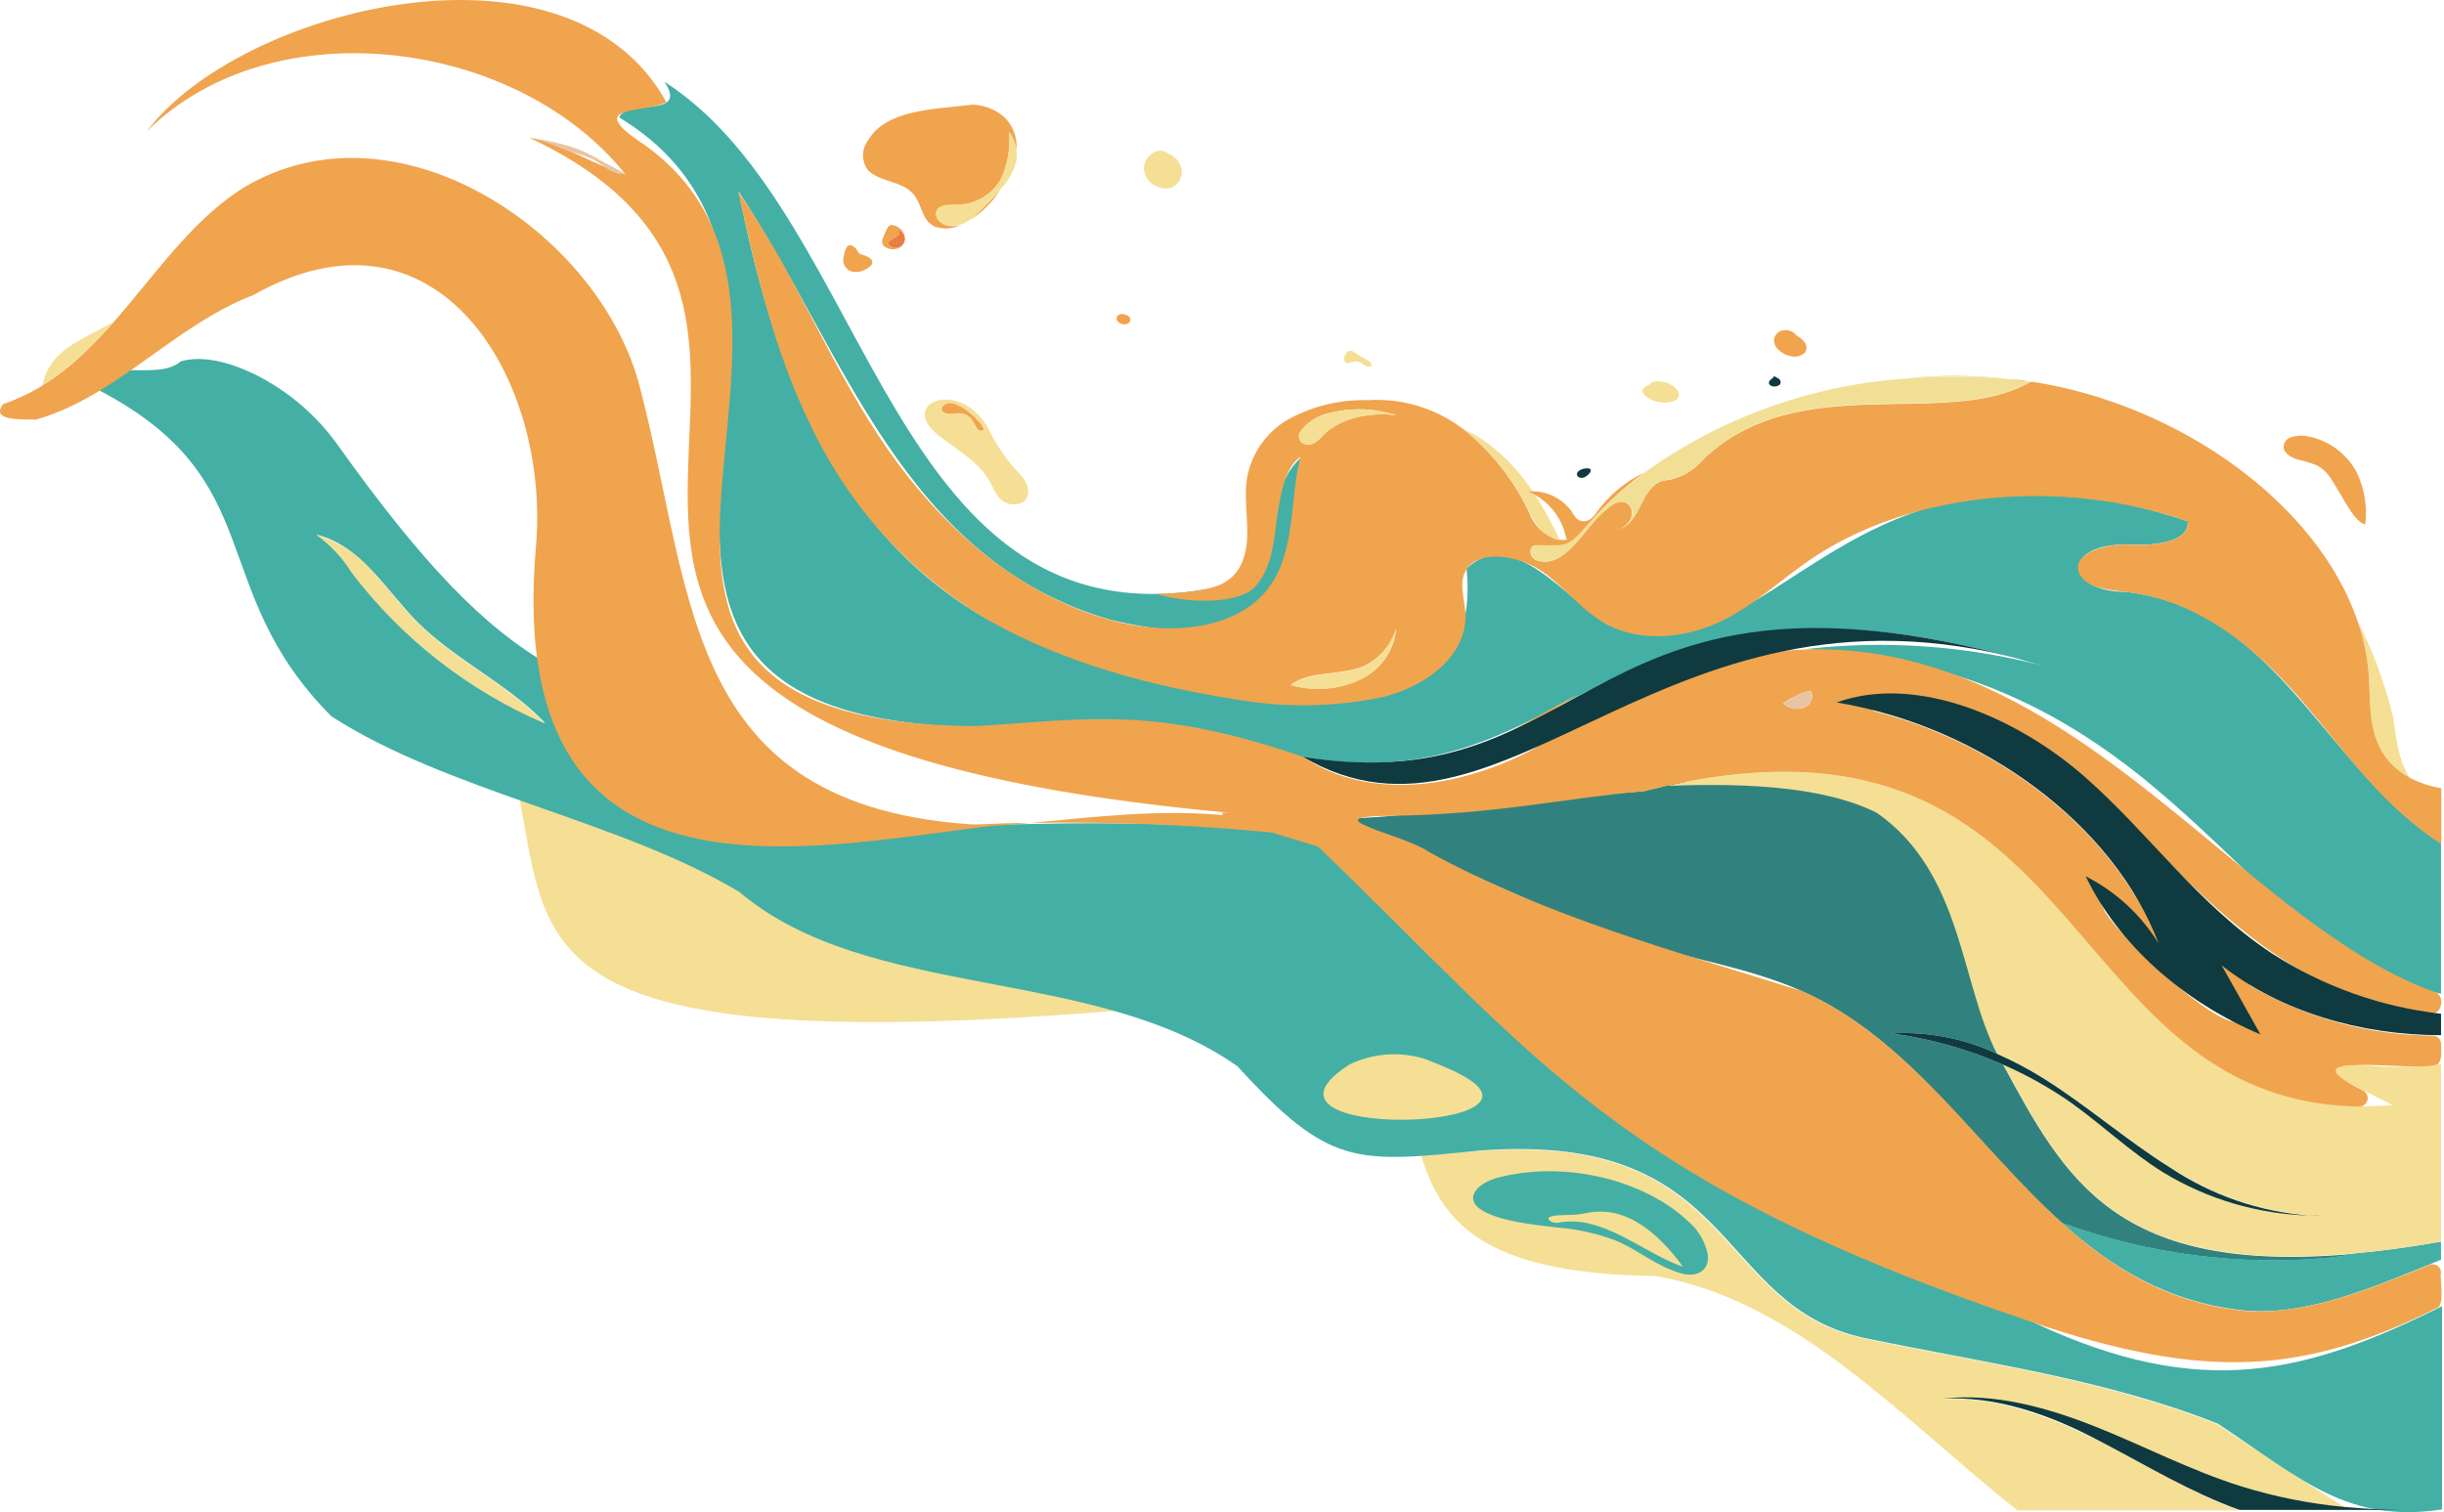 <svg width="1123" height="695" viewBox="0 0 1123 695" fill="none" xmlns="http://www.w3.org/2000/svg">
<path d="M637.555 397.208C649.076 414.697 657.535 431.719 686.078 443.915C704.138 444.581 722.067 447.262 739.532 451.907C734.861 448.482 730.086 445.109 725.208 441.891C697.536 424.141 668.176 409.174 637.555 397.208Z" fill="#F5DF95"/>
<path d="M238.731 366.952C252.121 437.947 244.388 486.314 514.197 464.466C457.111 448.222 390.009 446.873 345.534 413.244C339.821 409.023 333.762 405.291 327.422 402.086C299.917 388.074 268.831 377.643 238.731 366.952Z" fill="#F5DF95"/>
<path d="M892.626 643.042C915.357 641.849 938.399 649.737 959.053 659.649C979.708 669.561 998.91 681.757 1020.14 690.787C1022.99 691.981 1025.9 693.122 1028.85 694.16H926.981C874.41 652.643 826.302 597.996 760.913 586.475C677.879 585.541 661.947 559.073 652.865 530.894C660.338 530.478 669.108 529.804 679.488 529.025C799.42 519.84 786.446 600.643 856.973 615.278C912.71 626.85 966.942 634.012 1018.73 654.563C1042.19 670.132 1061.45 682.795 1077.43 692.811C1061.34 691.389 1045.44 688.293 1030 683.574C1006.85 676.36 985.573 665.15 963.205 656.224C940.838 647.298 916.187 640.292 892.626 643.042Z" fill="#F5DF95"/>
<path d="M1070.89 578.068C1074.63 577.601 1078.31 576.978 1081.89 576.251C972.391 586.112 949.245 542.363 920.442 489.324C904.073 482.154 886.779 477.315 869.065 474.949C885.825 473.99 902.559 477.237 917.744 484.394C900.877 453.256 914.734 396.793 874.566 369.132C818.31 341.16 683.172 374.789 619.651 376.138C650.789 389.787 717.476 422.118 749.08 432.186C775.029 440.542 803.208 444.434 828.119 455.592C877.628 477.596 907.78 526.586 947.48 562.084C986.916 576.524 1029.08 581.985 1070.89 578.068Z" fill="#31827F"/>
<path d="M531.479 85.724C533.515 86.709 535.842 86.912 538.018 86.295C539.822 85.614 541.306 84.284 542.179 82.565C543.053 80.847 543.253 78.864 542.741 77.005C542.318 75.563 541.569 74.238 540.552 73.131C539.535 72.024 538.278 71.166 536.876 70.622C536.051 69.915 535.039 69.461 533.963 69.314C532.886 69.166 531.789 69.332 530.804 69.792C529.206 70.436 527.848 71.561 526.918 73.012C525.989 74.463 525.533 76.167 525.615 77.888C525.794 79.602 526.434 81.235 527.467 82.614C528.499 83.994 529.886 85.069 531.479 85.724Z" fill="#F5DF95"/>
<path d="M934.455 607.804C855.52 569.972 807.412 501.209 739.895 451.751C694.278 444.226 658.625 442.202 637.919 397.208C620.429 389.268 601.591 384.908 583.687 378.317C578.134 378.888 586.749 381.276 595.312 383.507C538.226 376.242 481.866 378.317 424.832 379.978C360.221 389.735 275.993 378.421 253.574 306.285C221.969 288.536 193.322 257.865 155.697 205.242C145.806 191.15 132.552 179.751 117.138 172.08C105.773 166.579 93.422 163.154 83.042 166.06C77.23 171.25 66.954 169.952 58.495 170.16C54.136 173.17 49.777 176.284 45.521 179.398C124.975 220.915 93.733 270.269 152.272 329.223C206.141 363.942 284.452 376.812 339.774 409.974C399.091 460.21 502.728 443.655 568.585 490.051C610.829 536.291 622.765 534.526 679.851 528.818C799.783 519.632 786.861 600.435 857.337 615.07C913.125 626.643 967.305 633.805 1019.15 654.356C1058.18 680.304 1078.67 700.18 1122.11 693.745V600.331C1060.72 630.847 1011.99 644.288 934.455 607.804ZM161.977 263.263C157.739 256.408 152.182 250.464 145.629 245.773C166.388 250.963 177.961 272.241 192.336 286.408C209.566 303.431 234.113 314.9 250.616 332.441C215.598 317.412 185.062 293.581 161.977 263.263Z" fill="#44AFA5"/>
<path d="M1121.64 570.854V578.95C1090.87 591.561 1060.1 604.898 1031.5 602.303C996.471 598.774 970.263 582.687 947.273 561.928C986.773 576.399 1029.01 581.861 1070.89 577.912C1074.63 577.445 1078.31 576.822 1081.89 576.044C1093.67 575.006 1106.49 573.345 1120.35 570.854H1121.64Z" fill="#44AFA5"/>
<path d="M51.904 148.052C36.335 156.926 22.842 160.87 19.521 177.114C31.691 169.079 42.604 159.285 51.904 148.052Z" fill="#F5DF95"/>
<path d="M702.893 235.757C705.539 240.947 709.068 246.759 715.452 248.005H716.542C713.266 240.827 709.485 233.89 705.228 227.246L702.322 225.741H704.19C698.71 217.41 691.868 210.059 683.951 203.997C680.272 201.24 676.304 198.891 672.118 196.991C685.246 207.349 695.782 220.622 702.893 235.757Z" fill="#F5DF95"/>
<path d="M1097.82 350.034C1100.52 353.04 1103.71 355.552 1107.27 357.455C1101.82 349.1 1101.04 338.928 1099.59 329.535C1095.93 314.234 1090.46 299.425 1083.29 285.422C1086.17 293.66 1087.91 302.249 1088.48 310.956C1089.31 324.293 1087.96 338.772 1097.82 350.034Z" fill="#F5DF95"/>
<path d="M1121.64 387.607V456.681C1028.91 439.763 998.91 307.115 829.52 298.345C866.004 294.145 902.95 296.713 938.502 305.922C710.625 238.456 730.398 397.831 554.106 335.97C518.972 328.86 483.475 333.998 448.081 334.153C223.837 329.898 414.92 133.261 284.452 53.911C288.085 45.452 316.784 54.431 305.211 37.512C402.568 99.788 407.498 302.548 562.098 269.335C556.285 273.434 548.605 273.331 540.561 273.279C597.647 286.357 572.425 233.214 598.114 209.965C596.609 270.269 580.002 301.822 510.617 284.955C414.66 257.45 388.141 161.545 339.359 88.008C354.927 164.451 380.876 244.372 455.918 285.838C509.112 311.786 684.781 366.589 673.883 261.342C695.056 240.947 720.849 276.496 739.013 287.291C817.739 315.211 845.193 186.196 1005.24 239.546C1006.12 249.199 990.036 250.911 978.359 250.288C946.858 249.51 948.518 272.033 977.113 272.033C1046.45 280.233 1068.35 353.2 1121.64 387.607Z" fill="#44AFA5"/>
<path d="M1121.64 489.117V570.854H1120.35C1106.49 573.241 1093.67 574.902 1081.89 576.044C972.391 585.956 949.245 542.207 920.442 489.169C931.507 494.002 942.06 499.93 951.944 506.865C966.371 517.245 978.774 529.233 993.98 538.678C1014.25 550.994 1037.37 557.826 1061.08 558.503C1038.19 556.773 1016.13 549.157 997.042 536.395C976.646 523.628 959.001 507.903 938.502 495.189C931.847 491.059 924.91 487.4 917.744 484.239C900.877 453.101 902.175 401.204 862.267 373.491C806.011 345.519 682.757 372.194 619.236 373.491C595.312 363.112 607.819 372.246 581.922 370.792C574.086 363.267 705.799 368.457 755.464 363.631C970.471 309.71 939.333 519.736 1099.38 507.903L1041.67 478.738C1067.04 488.83 1094.54 492.399 1121.64 489.117Z" fill="#F5DF95"/>
<path d="M360.688 379.874C342.715 378.204 325.106 373.775 308.48 366.745C315.247 371.556 322.522 375.611 330.173 378.836C347.372 384.196 365.674 384.965 383.263 381.068C375.738 381.068 368.472 380.653 360.688 379.874Z" fill="#F5DF95"/>
<path d="M566.665 370.844H572.633L562.824 370.429C568.844 372.816 574.813 375.256 580.884 377.539L584.829 378.369H583.324C592.618 381.944 602.135 384.908 611.815 387.244C596.817 381.587 581.715 376.19 566.665 370.844Z" fill="#F5DF95"/>
<path d="M424.469 380.186C440.738 380.543 457.013 379.885 473.199 378.214C464.896 378.214 456.645 378.577 448.445 378.94L424.469 380.186Z" fill="#F0A44E"/>
<path d="M116.515 135.545C201.158 87.904 253.003 174.208 246.256 251.43C231.466 421.495 366.033 390.669 456.333 379.407C313.462 374.529 319.534 275.925 294.157 178.463C276.201 107.106 182.372 43.947 111.948 86.243C70.431 112.191 50.347 169.278 1.409 185.729C-3.78 192.735 6.287 192.839 16.563 192.839C53.565 182.304 79.773 149.765 116.515 135.545Z" fill="#F0A44E"/>
<path d="M580.884 377.383C552.86 371.778 524.161 373.491 496.345 376.034C488.664 376.761 480.776 377.539 473.199 378.214C513.857 377.488 554.521 379.325 594.948 383.715C586.333 381.276 577.77 378.888 583.323 378.525H584.828L580.884 377.383Z" fill="#F0A44E"/>
<path d="M957.652 357.04C1004.1 402.138 1046.76 459.328 1117.23 465.608C1122.42 466.438 1123.46 456.837 1118.58 455.903C1003.27 414.386 908.403 208.2 704.605 344.273C673.052 361.14 630.497 369.236 598.581 347.802C600.605 348.166 600.916 349.048 602.94 349.307C530.649 323.67 500.445 330.676 447.874 333.738C225.031 331.714 412.014 142.24 292.185 63.876C269.869 47.995 296.804 52.147 306.197 46.957C261.047 -34.936 109.873 3.883 67.473 60.347C125.545 2.793 238.057 18.155 287.358 80.119C272.724 75.864 258.919 66.107 243.195 63.253C436.249 154.28 137.326 334.569 565.99 373.647C543.986 371.623 607.507 389.216 605.743 389.216C707.823 487.3 742.697 543.349 934.143 607.805C1014.43 634.895 1059.21 631.158 1119.47 601.317C1123.82 600.28 1120.81 587.513 1121.64 584.866C1121.64 584.247 1121.49 583.637 1121.2 583.089C1120.91 582.542 1120.5 582.072 1119.99 581.72C1119.48 581.368 1118.89 581.145 1118.27 581.069C1117.66 580.994 1117.04 581.068 1116.46 581.285C1087.45 593.17 1058.54 604.639 1031.6 602.459C937.413 593.481 907.053 490.881 828.223 455.592C769.58 437.116 710.989 421.547 656.134 391.292C644.769 383.403 600.761 375.048 639.735 374.944C686.857 374.27 716.697 367.16 755.204 363.631C962.53 311.371 941.149 505.879 1083.92 508.578C1084.8 508.606 1085.67 508.331 1086.38 507.797C1087.09 507.264 1087.59 506.504 1087.81 505.644C1088.03 504.785 1087.95 503.876 1087.58 503.07C1087.21 502.263 1086.58 501.606 1085.78 501.209C1048.26 482.526 1105.71 492.334 1118.06 489.636C1122.79 489.636 1121.54 482.889 1121.64 479.827C1121.65 479.326 1121.56 478.827 1121.37 478.362C1121.18 477.896 1120.91 477.472 1120.55 477.115C1120.2 476.758 1119.78 476.474 1119.32 476.28C1118.86 476.087 1118.36 475.987 1117.86 475.987C1088.52 475.776 1059.74 467.924 1034.36 453.204C1020.81 441.112 984.379 397.156 1032.8 465.089C1031.66 487.56 968.187 425.543 966.371 417.188C965.752 416.386 965.47 415.375 965.585 414.369C965.7 413.363 966.203 412.441 966.986 411.799C967.77 411.158 968.773 410.847 969.782 410.932C970.791 411.018 971.727 411.493 972.391 412.258C1043.18 504.271 980.435 410.753 978.047 407.068C953.449 369.495 910.011 339.395 861.488 326.94C860.588 326.734 859.792 326.21 859.246 325.465C858.7 324.719 858.441 323.802 858.517 322.882C858.593 321.961 858.998 321.098 859.658 320.452C860.318 319.806 861.189 319.419 862.111 319.363C895.273 316.56 932.275 334.776 957.652 357.04ZM829.26 325.072C827.613 325.737 825.812 325.929 824.061 325.626C822.309 325.324 820.678 324.538 819.348 323.359C823.145 320.507 827.492 318.475 832.115 317.391C832.451 318.079 832.644 318.829 832.681 319.594C832.719 320.36 832.601 321.125 832.334 321.843C832.067 322.561 831.657 323.218 831.129 323.773C830.6 324.328 829.965 324.77 829.26 325.072Z" fill="#F0A44E"/>
<path d="M725.571 318.584C711.196 326.421 697.288 334.984 682.705 341.678C687.505 339.984 692.201 338.009 696.769 335.762C706.705 330.618 716.323 324.882 725.571 318.584Z" fill="#F0A44E"/>
<path d="M449.483 97.66C448.033 99.081 446.471 100.382 444.812 101.553C450.794 98.082 455.836 93.2 459.499 87.333C456.347 90.952 453.004 94.4 449.483 97.66Z" fill="#F0A44E"/>
<path d="M418.708 88.215C423.898 92.886 422.912 101.034 429.451 104.096C433.169 105.453 437.273 105.285 440.868 103.628L441.491 103.369C438.873 104.235 436.027 104.106 433.498 103.006C430.644 101.605 429.035 98.231 430.852 96.155C432.668 94.079 436.924 94.339 440.349 94.183C444.3 94.059 448.155 92.932 451.55 90.907C454.946 88.883 457.77 86.027 459.758 82.61C463.053 75.829 464.383 68.26 463.598 60.762C465.645 63.23 466.861 66.281 467.075 69.481C467.101 69.118 467.101 68.754 467.075 68.391C467.269 65.564 466.807 62.731 465.727 60.112C464.647 57.492 462.977 55.158 460.848 53.289C456.864 50.084 451.946 48.263 446.836 48.099C428.049 50.279 407.083 50.59 398.987 64.343C397.409 66.347 396.551 68.824 396.551 71.375C396.551 73.926 397.409 76.403 398.987 78.407C404.177 83.441 413.674 83.285 418.708 88.215Z" fill="#F0A44E"/>
<path d="M823.033 163.725C824.132 163.991 825.279 163.984 826.374 163.703C827.468 163.423 828.478 162.878 829.313 162.116C829.855 161.337 830.11 160.393 830.035 159.447C829.959 158.5 829.557 157.609 828.897 156.926C827.985 155.825 826.854 154.923 825.576 154.28C824.902 153.387 824.006 152.687 822.977 152.25C821.948 151.813 820.822 151.654 819.712 151.789C818.699 151.882 817.736 152.272 816.942 152.908C816.149 153.545 815.56 154.401 815.249 155.369C815.089 156.313 815.166 157.282 815.474 158.188C815.782 159.094 816.311 159.909 817.013 160.559C818.641 162.215 820.746 163.322 823.033 163.725Z" fill="#F0A44E"/>
<path d="M1056 211.262C1059.03 211.903 1062 212.824 1064.87 214.013C1067.75 215.707 1070.11 218.145 1071.72 221.071C1077.53 230.049 1081.58 239.65 1086.82 241.051C1087.84 232.729 1086.41 224.291 1082.72 216.763C1080.43 212.571 1077.23 208.939 1073.36 206.13C1069.49 203.322 1065.05 201.405 1060.36 200.52C1057.82 199.999 1055.19 200.142 1052.73 200.935C1051.65 201.267 1050.71 201.969 1050.1 202.918C1049.48 203.866 1049.22 205.001 1049.35 206.124C1049.92 208.615 1052.99 210.38 1056 211.262Z" fill="#F0A44E"/>
<path d="M391.359 124.802C392.685 125.085 394.058 125.069 395.378 124.755C396.698 124.44 397.931 123.836 398.987 122.986C399.427 122.777 399.82 122.48 400.141 122.115C400.462 121.749 400.705 121.321 400.856 120.858C401.167 118.938 398.313 117.589 395.978 117.018C393.642 116.447 394.576 114.527 391.618 112.97C388.66 111.413 387.934 116.499 387.518 118.834C387.34 120.124 387.629 121.434 388.334 122.529C389.038 123.624 390.111 124.43 391.359 124.802Z" fill="#F0A44E"/>
<path d="M415.646 108.351C415.312 107.203 414.688 106.16 413.833 105.324C412.979 104.488 411.923 103.886 410.768 103.577C408.329 102.902 407.966 104.251 406.357 107.78C405.527 109.648 404.541 111.724 406.357 113.281C407.362 114.008 408.549 114.442 409.786 114.534C411.023 114.625 412.262 114.371 413.363 113.8C414.293 113.273 415.023 112.452 415.436 111.466C415.849 110.48 415.923 109.384 415.646 108.351ZM408.588 112.658C406.149 110.064 414.764 109.389 413.052 106.12C412.481 105.289 412.636 104.874 414.141 106.379C414.603 106.728 414.988 107.169 415.272 107.674C415.555 108.179 415.731 108.738 415.789 109.314C415.846 109.89 415.784 110.472 415.607 111.023C415.429 111.574 415.139 112.083 414.755 112.517C414.371 112.951 413.902 113.3 413.377 113.544C412.852 113.788 412.282 113.921 411.703 113.935C411.124 113.948 410.548 113.841 410.012 113.622C409.476 113.402 408.992 113.074 408.588 112.658Z" fill="#F0A44E"/>
<path d="M924.231 174.208C907.886 172.419 891.4 172.315 875.033 173.897C891.409 172.522 907.874 172.626 924.231 174.208Z" fill="#F0A44E"/>
<path d="M925.269 174.312C927.595 175.07 930.038 175.404 932.482 175.298L925.269 174.312Z" fill="#F0A44E"/>
<path d="M1107.27 357.455C1103.72 355.534 1100.53 353.025 1097.82 350.034C1087.96 338.772 1089.31 324.085 1088.48 311.007C1087.91 302.301 1086.17 293.712 1083.29 285.474C1064.92 231.554 1001.61 186.04 934.143 175.505H933.001C894.183 197.925 826.51 168.914 782.502 211.262C780.216 214.028 777.399 216.308 774.216 217.966C771.034 219.624 767.552 220.627 763.975 220.915C753.284 224.703 754.582 239.546 743.891 243.334C755.723 238.145 747.991 223.873 737.923 234.46C729.256 240.376 719.136 263.055 705.384 257.243C702.841 255.582 702.322 252.053 704.865 250.704C718.098 250.704 719.759 252.831 728.581 242.296C736.521 232.997 745.467 224.608 755.256 217.282C746.766 221.425 739.411 227.569 733.823 235.186C733.034 236.485 732.014 237.628 730.813 238.56C730.119 239.067 729.311 239.395 728.459 239.513C727.608 239.63 726.74 239.535 725.935 239.234C724.015 238.508 723.132 236.64 722.146 235.083C720.077 232.212 717.357 229.873 714.208 228.258C711.06 226.643 707.573 225.799 704.035 225.793H702.166L705.072 227.298C711.494 230.826 716.349 236.645 718.669 243.594C719.023 245.103 719.456 246.593 719.967 248.057C718.78 248.241 717.572 248.241 716.386 248.057H715.296C712.42 247.085 709.798 245.48 707.625 243.36C705.451 241.241 703.781 238.66 702.737 235.809C695.64 220.636 685.103 207.327 671.963 196.939C670.769 196.005 669.472 195.122 668.174 194.292C656.448 186.677 642.583 183.038 628.629 183.913C615.384 183.528 602.29 186.815 590.797 193.41C586.207 196.275 582.26 200.06 579.206 204.526C576.151 208.992 574.054 214.042 573.048 219.358C570.765 232.747 576.214 247.59 570.09 259.837C568.529 263.029 566.055 265.685 562.98 267.466C557.168 271.618 539.419 272.967 531.375 272.915C544.453 277.223 569.26 278.105 576.836 269.542C585.347 259.785 585.296 247.226 587.216 234.979C588.669 226.727 590.122 215.881 597.076 210.276L597.543 209.913C592.353 229.685 595.779 254.44 581.974 271.358C567.339 289.522 536.824 292.428 509.942 284.903C462.872 271.618 427.479 236.536 403.503 200.001C379.526 163.465 364.373 123.972 339.203 88.215C347.403 124.543 355.654 161.493 372.936 196.42C390.885 234.024 419.844 265.281 455.97 286.045C489.806 304.832 529.247 315.471 568.17 321.491C590.422 325.372 613.209 325.002 635.324 320.401C656.394 315.211 674.454 300.421 673.364 281.842C672.897 274.939 670.042 267.362 673.935 261.55C680.214 252.26 698.585 255.426 709.172 263.003C719.759 270.58 727.18 281.271 739.065 287.343C755.308 295.646 775.807 292.844 790.961 285.474C806.115 278.105 817.688 266.947 831.129 257.658C876.694 226.208 946.027 219.047 1005.29 239.598C1006.18 249.25 990.087 250.963 978.411 250.34C966.734 249.718 950.958 254.803 955.628 263.989C958.898 270.32 969.069 271.151 977.165 272.085C1009.5 275.666 1036.22 297.566 1056 320.141C1075.77 342.716 1092.32 367.834 1118.27 385.583L1121.75 387.866V362.281C1116.7 361.44 1111.81 359.811 1107.27 357.455ZM625.775 311.89C615.632 316.878 603.996 317.914 593.132 314.796C601.643 308.049 616.641 310.644 627.072 305.974C630.494 304.252 633.538 301.864 636.025 298.95C638.511 296.036 640.39 292.654 641.551 289.003C641.085 293.845 639.392 298.488 636.631 302.493C633.87 306.497 630.134 309.732 625.775 311.89ZM607.922 200.104C606.734 201.541 605.313 202.769 603.719 203.737C602.777 204.2 601.724 204.392 600.68 204.291C599.635 204.19 598.639 203.801 597.803 203.166C597.195 202.438 596.862 201.52 596.862 200.571C596.862 199.623 597.195 198.705 597.803 197.977C601.09 193.697 605.838 190.778 611.14 189.777C621.209 187.236 631.793 187.614 641.655 190.867C629.875 189.206 615.655 192.008 607.922 200.104Z" fill="#F0A44E"/>
<path d="M1121.64 475.779C1084.75 475.779 1047.85 464.933 1020.86 443.707L1038.66 475.416C1002.8 460.262 973.325 433.899 958.379 402.761C972.174 409.741 983.761 420.413 991.852 433.587C971.405 379.252 910.894 333.946 843.895 322.84C881.053 309.502 927.5 330.365 957.652 356.78C987.804 383.196 1009.91 415.839 1044.27 438.414C1067.6 453.414 1094.08 462.827 1121.64 465.919V475.779Z" fill="#0E3A40"/>
<path d="M829.261 325.071C829.965 324.77 830.6 324.328 831.129 323.773C831.657 323.218 832.067 322.561 832.334 321.843C832.601 321.125 832.719 320.36 832.681 319.594C832.644 318.829 832.451 318.079 832.115 317.391C829.879 317.916 827.692 318.627 825.576 319.519L819.348 323.359C820.684 324.528 822.315 325.306 824.064 325.608C825.812 325.911 827.611 325.725 829.261 325.071Z" fill="#E7C5A4"/>
<path d="M272.568 73.269C274.903 74.514 276.875 76.279 279.107 77.628C281.497 79.282 284.349 80.136 287.255 80.067C286.269 79.029 277.913 74.878 276.045 73.788C271.006 70.71 265.578 68.319 259.905 66.678C255.086 65.382 250.2 64.343 245.271 63.564L246.153 63.824C251.602 65.329 256.532 67.975 262.085 69.688C265.675 70.582 269.182 71.779 272.568 73.269Z" fill="#E7C5A4"/>
<path d="M192.025 286.357C184.448 278.884 178.48 270.476 171.266 262.796C164.459 254.715 155.441 248.799 145.318 245.773C151.856 250.465 157.395 256.41 161.613 263.263C184.696 293.562 215.21 317.39 250.2 332.441C233.542 314.9 209.202 303.431 192.025 286.357Z" fill="#F5DF95"/>
<path d="M468.996 218.32C463.073 212.211 458.151 205.205 454.413 197.561C441.698 173.274 411.65 185.002 431.578 200.364C440.66 207.37 451.143 213.079 455.97 223.51C457.682 227.194 460.381 232.695 467.335 231.709C474.289 230.723 473.407 222.679 468.996 218.32ZM445.279 191.593C441.958 187.909 436.561 191.905 433.187 189.154C432.046 187.649 433.187 186.04 434.9 185.521C440.712 183.394 452.596 195.537 451.974 197.51C448.393 199.637 447.926 192.943 445.279 191.593Z" fill="#F5DF95"/>
<path d="M763.716 184.95C767.452 185.262 770.67 184.224 771.344 182.252C772.019 180.28 769.736 177.374 766.155 176.024C762.574 174.675 758.111 175.194 758.37 176.647C755.879 177.374 753.855 178.93 755.101 181.006C757.347 183.395 760.439 184.811 763.716 184.95Z" fill="#F5DF95"/>
<path d="M668.537 492.49C665.008 490.778 659.352 488.442 654.525 486.626C643.1 483.119 630.771 484.065 620.014 489.273C564.174 525.081 726.142 520.047 668.537 492.49Z" fill="#F5DF95"/>
<path d="M784.733 576.667C783.521 570.562 780.24 565.063 775.444 561.098C756.138 542.882 719.915 532.918 687.947 541.325C677.567 544.387 672.793 551.393 681.096 556.323C689.4 561.253 703.671 562.758 715.503 564.159C724.555 564.842 733.466 566.799 741.971 569.972C752.35 574.175 760.238 581.389 771.136 584.814C779.18 587.72 785.564 584.295 784.733 576.667ZM716.178 561.928C714.852 562.195 713.474 561.935 712.338 561.201C709.276 558.866 715.036 558.451 719.967 558.399C722.982 558.416 725.991 558.121 728.945 557.517C747.679 553.521 762.937 567.896 773.316 582.219C755.204 576.044 736.522 558.036 716.178 561.928Z" fill="#44AFA5"/>
<path d="M434.9 185.521C433.343 186.04 432.046 187.649 433.187 189.154C436.561 191.905 441.958 187.909 445.279 191.593C447.978 192.943 448.393 199.637 451.974 197.509C452.597 195.589 440.712 183.342 434.9 185.521Z" fill="#F0A44E"/>
<path d="M413.051 106.12C414.712 109.389 406.149 110.064 408.588 112.659C408.992 113.074 409.476 113.402 410.012 113.622C410.548 113.841 411.124 113.948 411.703 113.935C412.282 113.921 412.852 113.788 413.377 113.544C413.902 113.3 414.371 112.951 414.755 112.517C415.139 112.083 415.429 111.574 415.606 111.023C415.784 110.472 415.846 109.89 415.789 109.314C415.731 108.738 415.555 108.179 415.272 107.674C414.988 107.169 414.603 106.728 414.141 106.379C412.636 104.874 412.481 105.289 413.051 106.12Z" fill="#E97D42"/>
<path d="M459.758 82.403C457.77 85.82 454.946 88.675 451.55 90.7C448.155 92.724 444.3 93.852 440.349 93.976C436.924 93.976 432.772 93.716 430.852 95.948C428.932 98.179 430.852 101.397 433.499 102.798C436.027 103.898 438.873 104.027 441.491 103.161L442.684 102.694C443.425 102.376 444.137 101.994 444.812 101.553C446.471 100.382 448.033 99.081 449.483 97.66C453.005 94.383 456.349 90.918 459.499 87.281L461.056 85.413C463.995 82.017 466.061 77.955 467.076 73.58C467.256 72.22 467.256 70.841 467.076 69.481C466.875 66.197 465.619 63.066 463.495 60.554C464.312 68.043 463.017 75.611 459.758 82.403Z" fill="#F5DF95"/>
<path d="M603.719 203.737C605.313 202.769 606.734 201.541 607.922 200.104C615.655 192.216 629.874 189.206 641.603 190.867C631.741 187.614 621.157 187.236 611.088 189.777C605.78 190.764 601.027 193.686 597.751 197.977C597.143 198.705 596.81 199.623 596.81 200.571C596.81 201.52 597.143 202.438 597.751 203.166C598.592 203.811 599.598 204.206 600.653 204.307C601.708 204.408 602.77 204.211 603.719 203.737Z" fill="#F5DF95"/>
<path d="M627.124 306.181C616.745 310.748 601.643 308.205 593.132 314.952C603.996 318.07 615.632 317.034 625.775 312.046C630.102 309.856 633.801 306.602 636.525 302.589C639.248 298.577 640.907 293.937 641.344 289.107C640.212 292.748 638.373 296.13 635.933 299.06C633.493 301.989 630.5 304.409 627.124 306.181Z" fill="#F5DF95"/>
<path d="M728.737 242.141C719.915 252.52 718.358 250.392 705.021 250.548C702.478 251.793 702.997 255.426 705.54 257.087C719.292 262.899 729.412 240.22 738.079 234.304C748.147 223.925 755.879 238.248 744.099 243.179C754.737 239.39 753.44 224.548 764.131 220.759C767.709 220.484 771.193 219.482 774.369 217.813C777.546 216.144 780.349 213.844 782.606 211.055C826.562 168.759 894.235 197.769 933.105 175.35H932.534C930.09 175.456 927.647 175.122 925.321 174.364H924.335C907.978 172.782 891.512 172.678 875.137 174.052C832.024 177.082 790.605 192.05 755.516 217.282C745.698 224.553 736.717 232.89 728.737 242.141Z" fill="#F1DF95"/>
<path d="M869.065 474.949C886.779 477.315 904.073 482.154 920.443 489.324C931.507 494.157 942.06 500.086 951.944 507.021C966.371 517.4 978.826 529.389 993.98 538.834C1014.23 551.143 1037.34 557.975 1061.03 558.658C1038.15 556.92 1016.11 549.305 997.042 536.55C976.646 523.784 958.95 508.059 938.503 495.344C931.847 491.214 924.91 487.555 917.744 484.394C902.559 477.237 885.825 473.99 869.065 474.949Z" fill="#0E3A40"/>
<path d="M1066.69 558.658H1061.03C1062.95 558.71 1064.82 558.762 1066.69 558.658Z" fill="#0E3A40"/>
<path d="M1077.38 692.604C1085.68 693.382 1094.04 693.797 1102.39 693.953H1029.01C1026.05 692.915 1023.15 691.773 1020.29 690.58C999.066 681.757 979.812 669.821 959.209 659.442C938.606 649.062 915.512 641.641 892.782 642.835C916.187 640.084 940.786 646.883 963.153 655.809C985.521 664.735 1006.8 675.945 1029.94 683.158C1045.38 687.948 1061.28 691.114 1077.38 692.604Z" fill="#0E3A40"/>
<path d="M938.295 305.766C726.039 244.216 735.432 369.962 598.581 347.802C692.825 403.176 765.947 253.558 938.295 305.766Z" fill="#0E3A40"/>
<path d="M517.052 149.038C518.453 149.038 519.647 147.793 519.387 146.547C519.128 145.301 517.156 144.471 516.585 144.523C516.061 144.29 515.477 144.23 514.918 144.352C514.358 144.473 513.851 144.769 513.471 145.198C513.175 145.614 513.044 146.125 513.101 146.632C513.159 147.14 513.401 147.608 513.782 147.948C514.207 148.369 514.723 148.686 515.29 148.875C515.857 149.064 516.46 149.12 517.052 149.038Z" fill="#F0A44E"/>
<path d="M621.467 166.372C622.187 166.169 622.939 166.116 623.68 166.214C624.42 166.312 625.133 166.56 625.775 166.942C626.463 167.451 627.192 167.903 627.954 168.292C628.733 168.655 629.875 168.603 630.186 167.98C630.497 167.358 629.615 166.372 628.785 165.853C626.449 164.399 623.958 163.154 622.09 161.753C621.636 161.403 621.08 161.214 620.507 161.214C619.935 161.214 619.378 161.403 618.925 161.753C618.252 162.484 617.834 163.412 617.731 164.399C617.6 164.745 617.574 165.122 617.657 165.482C617.74 165.843 617.929 166.17 618.198 166.423C619.132 167.358 620.378 166.683 621.467 166.372Z" fill="#F5DF95"/>
<path d="M814.782 177.581C815.29 177.674 815.812 177.657 816.313 177.531C816.814 177.406 817.283 177.175 817.688 176.855C817.849 176.695 817.978 176.505 818.065 176.296C818.153 176.087 818.198 175.862 818.198 175.635C818.198 175.408 818.153 175.183 818.065 174.974C817.978 174.765 817.849 174.575 817.688 174.416C817.065 173.637 815.612 173.378 815.301 172.755C814.989 173.481 814.211 173.948 813.588 174.519C813.256 174.724 813.006 175.039 812.883 175.409C812.759 175.779 812.77 176.18 812.913 176.543C813.128 176.844 813.407 177.093 813.73 177.273C814.054 177.452 814.413 177.558 814.782 177.581Z" fill="#0E3A40"/>
<path d="M730.502 215.362C729.879 214.895 729.048 214.999 730.502 215.362Z" fill="#0E3A40"/>
<path d="M727.543 219.514C728.391 219.236 729.157 218.755 729.775 218.112C730.238 217.753 730.611 217.291 730.865 216.763C730.94 216.531 730.95 216.283 730.895 216.046C730.841 215.808 730.722 215.59 730.553 215.414C729.661 215.206 728.734 215.196 727.838 215.384C726.941 215.572 726.097 215.955 725.364 216.504C725.004 216.747 724.747 217.115 724.642 217.536C724.537 217.958 724.59 218.403 724.793 218.787C725.127 219.169 725.567 219.442 726.057 219.571C726.547 219.701 727.065 219.681 727.543 219.514Z" fill="#0E3A40"/>
</svg>
